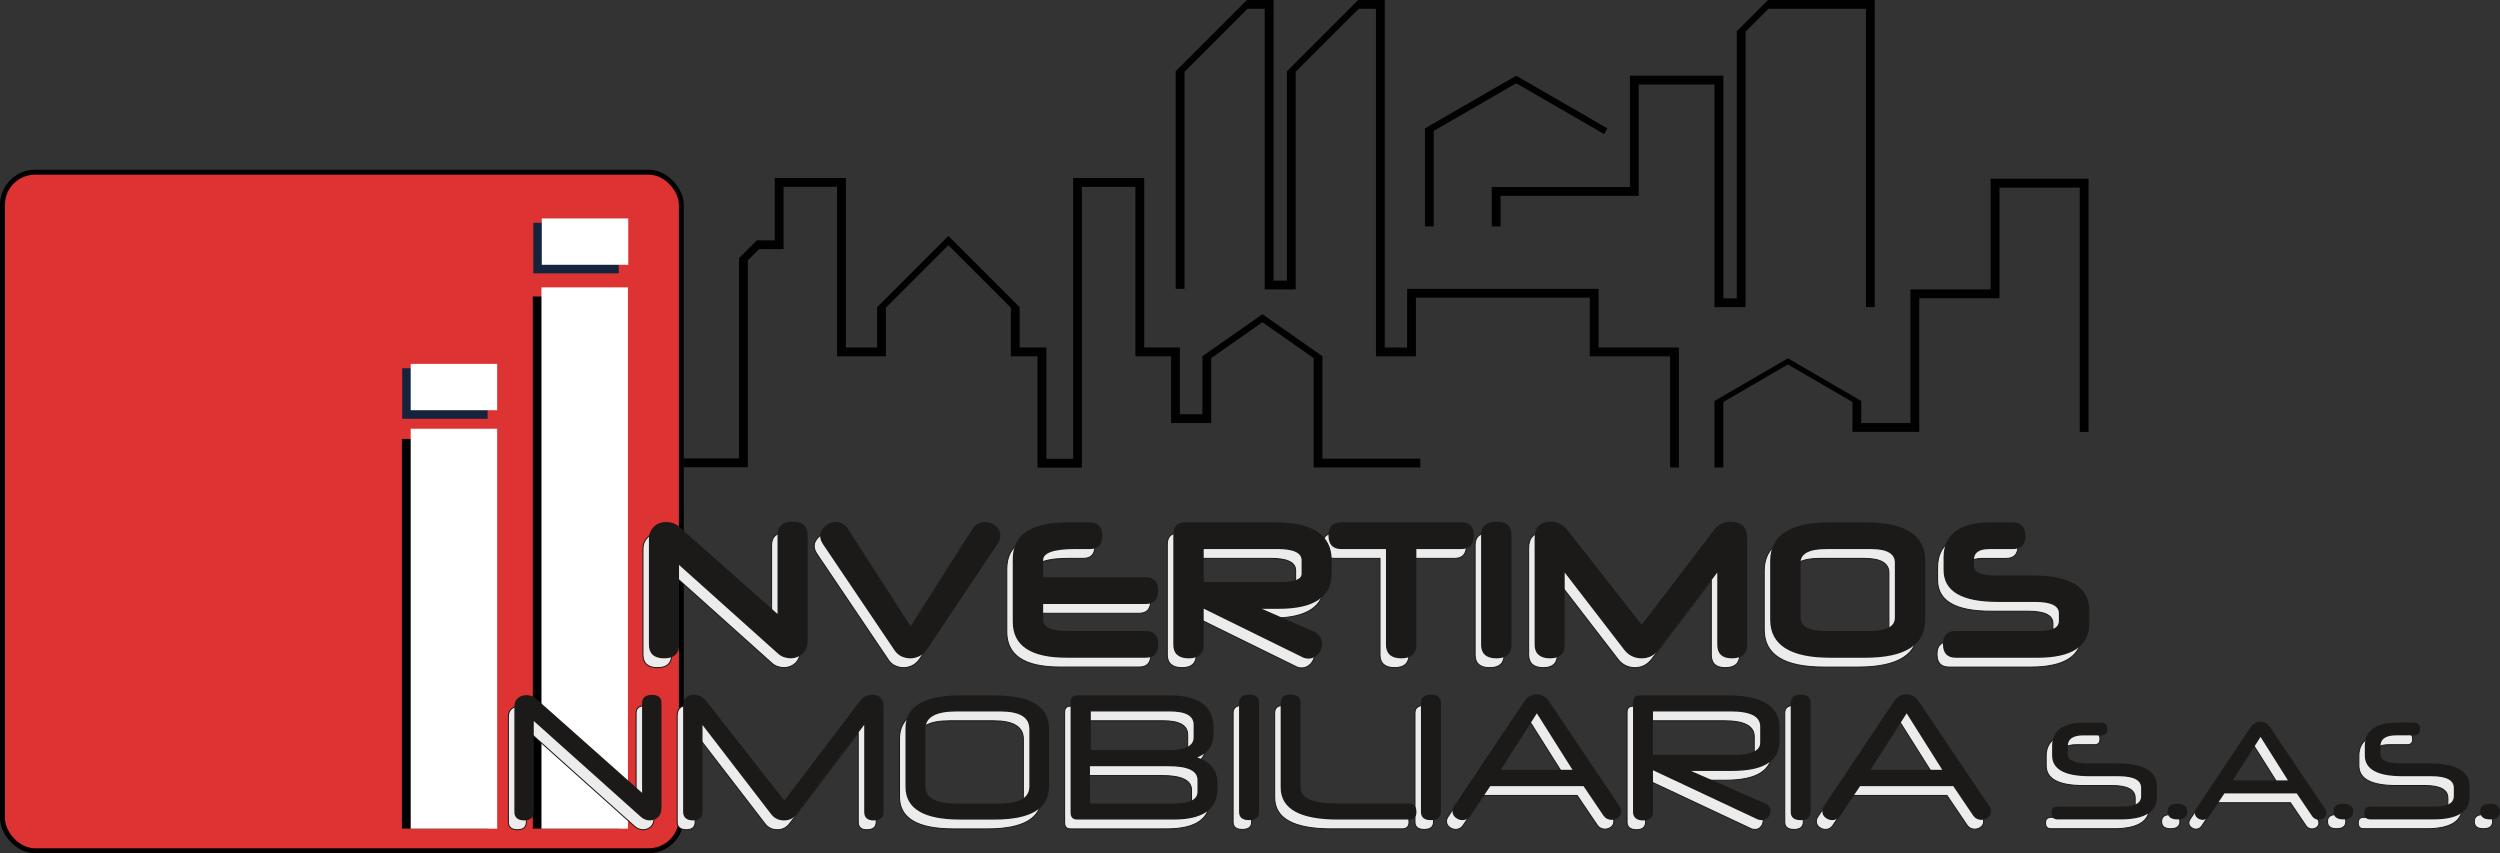 <svg xmlns="http://www.w3.org/2000/svg" id="Capa_2" data-name="Capa 2" viewBox="0 0 1527.78 521.4"><rect x="0" y="0" width="1527.78" height="521.4" fill="#333333" stroke="none"/><defs><style>      .cls-1 {        stroke-width: .86px;      }      .cls-1, .cls-2 {        fill: none;        stroke: #1c1a19;        stroke-linecap: round;        stroke-linejoin: round;      }      .cls-3 {        fill: #010101;      }      .cls-3, .cls-4, .cls-5, .cls-6, .cls-7 {        stroke-width: 0px;      }      .cls-2 {        stroke-width: .62px;      }      .cls-4 {        fill: #1c1a19;      }      .cls-4, .cls-7 {        fill-rule: evenodd;      }      .cls-5 {        fill: #fff;      }      .cls-6 {        fill: #15243c;      }      .cls-8 {        fill: #de3333;        stroke: #010101;        stroke-miterlimit: 10;        stroke-width: 3px;      }      .cls-7 {        fill: #ececed;      }    </style></defs><g id="Capa_1-2" data-name="Capa 1"><g><g><rect class="cls-8" x="1.5" y="105.23" width="414.88" height="414.67" rx="20" ry="20"></rect><g><rect class="cls-6" x="325.93" y="136.17" width="52.17" height="30.89"></rect><rect class="cls-5" x="331.09" y="133.5" width="52.84" height="28.31"></rect><rect class="cls-6" x="245.81" y="225.04" width="52.17" height="30.89"></rect><rect class="cls-5" x="250.98" y="222.37" width="52.84" height="28.31"></rect><rect class="cls-3" x="245.62" y="268.24" width="52.84" height="238.15"></rect><rect class="cls-5" x="250.98" y="262.01" width="52.84" height="244.38"></rect><rect class="cls-3" x="325.59" y="181.2" width="52.84" height="325.19"></rect><rect class="cls-5" x="330.9" y="175.62" width="52.84" height="330.77"></rect></g></g><path class="cls-7" d="m1272.26,387.12c0,13.68-10.42,20.54-31.27,20.54h-49.9c-4.93,0-7.38-2.62-7.38-7.88s2.45-7.62,7.35-7.62h51.28c8.15,0,12.21-2.21,12.21-6.61v-4.61c0-4.95-5.08-7.41-15.2-7.41h-22.75c-21.67,0-32.53-6.36-32.53-19.06v-7.74c0-13.99,9.72-20.97,29.15-20.97h12.61c4.92,0,7.38,2.61,7.38,7.87s-2.46,7.63-7.38,7.63h-14.33c-6.49,0-9.72,2.37-9.72,7.1v3.42c0,4.3,4.37,6.46,13.1,6.46h23.19c22.78,0,34.19,6.94,34.19,20.82v8.09Zm-100.23-2.34c0,15.25-12.14,22.88-36.4,22.88h-21.1c-24.26,0-36.4-7.6-36.4-22.78v-36.16c0-15.31,12.14-22.97,36.4-22.97h21.1c24.26,0,36.4,7.66,36.4,22.97v36.07Zm-17.71-34.75c0-5.87-5.04-8.79-15.12-8.79h-27.06c-10.86,0-16.3,2.92-16.3,8.79v33.57c0,5.69,5.44,8.55,16.3,8.55h26.35c10.55,0,15.83-2.86,15.83-8.55v-33.57Zm-91.19,50.15c0,5.23-2.95,7.84-8.89,7.84-5.62,0-8.45-2.61-8.45-7.84v-45.44l-36.47,48.15c-2.64,3.42-6.03,5.13-10.18,5.13s-7.78-1.72-10.36-5.13l-37.08-48.15v45.44c0,5.23-2.86,7.84-8.58,7.84s-8.95-2.61-8.95-7.84v-65.28c0-6.37,3.17-9.53,9.47-9.53,3.78,0,7.08,1.69,9.9,5.04l45.66,58.24,44.83-58.8c2.28-2.98,5.45-4.48,9.47-4.48,6.43,0,9.62,3.23,9.62,9.71v65.1Zm-143.96.09c0,5.17-2.92,7.75-8.79,7.75s-8.92-2.58-8.92-7.75v-67.15c0-5.17,3.01-7.75,9.07-7.75,5.75,0,8.64,2.58,8.64,7.75v67.15Zm-58.14-59.04v58.97c0,5.2-2.92,7.81-8.79,7.81s-8.92-2.61-8.92-7.81v-58.97h-27.73c-4.96,0-7.41-2.64-7.41-7.96,0-5.01,2.45-7.53,7.41-7.53h73.36c4.82,0,7.22,2.53,7.22,7.53,0,5.32-2.4,7.96-7.22,7.96h-27.92Zm-51.74,15.4c0,14.08-10.64,21.12-31.92,21.12h-12.36l33.6,14.73c1.66.83,2.89,1.91,3.63,3.2.77,1.26,1.14,2.61,1.14,4,0,1.07-.19,2.12-.59,3.13-.4,1.02-.95,1.94-1.65,2.74-.74.79-1.57,1.44-2.53,1.93-.98.46-2.03.71-3.16.71-1.26,0-2.49-.31-3.7-.92h.09l-60.79-29.88v22.85c0,5.2-2.92,7.78-8.73,7.78s-8.98-2.61-8.98-7.84v-67.52c0-4.61,2.28-6.92,6.86-6.92h54.63c22.97,0,34.44,7.57,34.44,22.66v8.24Zm-17.53-8.06c0-4.89-5.07-7.35-15.25-7.35h-45.44v21.03h47.26c8.95,0,13.43-1.84,13.43-5.53v-8.15Zm-158.8,10.73h63.15c4.74,0,7.1,2.59,7.1,7.75s-2.36,7.75-7.1,7.75h-63.15v10.09c0,4.82,5.07,7.25,15.22,7.25h47.94c4.8,0,7.19,2.58,7.19,7.78s-2.39,7.72-7.19,7.72h-48.4c-21.65,0-32.47-7.17-32.47-21.46v-38.56c0-7.26,2.77-12.73,8.3-16.38,5.56-3.66,13.96-5.51,25.18-5.51h13.22c4.76,0,7.13,2.61,7.13,7.87s-2.37,7.63-7.13,7.63h-9.01c-13.31,0-19.99,2.4-19.99,7.22v10.85Zm-80.52,30.44l38.19-60.23c.89-1.38,1.97-2.4,3.23-3.01,1.26-.64,2.55-.96,3.87-.96,1.14,0,2.28.19,3.35.58,1.07.4,2.06.96,2.92,1.66.86.74,1.57,1.57,2.06,2.53.52.98.77,2.03.77,3.16,0,1.51-.52,3.07-1.63,4.68l-43.04,64.36c-1.26,1.87-2.73,3.26-4.46,4.15-1.72.89-3.57,1.35-5.54,1.35s-3.72-.43-5.41-1.26c-1.69-.83-3.11-2.21-4.3-4.15l-43.27-64.17c-1.07-1.63-1.62-3.2-1.62-4.71,0-1.14.27-2.18.83-3.17.52-1.01,1.23-1.87,2.06-2.61.86-.77,1.81-1.35,2.92-1.79,1.13-.4,2.24-.61,3.38-.61,1.38,0,2.68.31,3.84.96,1.17.61,2.22,1.63,3.11,3.01l38.74,60.23Zm-63.4,7.81c0,1.76-.28,3.26-.8,4.55-.55,1.29-1.29,2.37-2.21,3.26-.96.86-2.03,1.51-3.23,1.96-1.2.46-2.42.68-3.69.68s-2.67-.25-4.02-.71c-1.35-.49-2.56-1.2-3.57-2.18l-61.06-54.73v49.79c0,5.23-2.89,7.84-8.67,7.84s-8.86-2.61-8.86-7.81v-64.66c0-1.63.28-3.05.86-4.28.56-1.23,1.33-2.27,2.25-3.16.92-.86,2-1.51,3.23-1.94,1.23-.4,2.52-.61,3.81-.61,1.38,0,2.77.25,4.15.71,1.38.5,2.59,1.23,3.6,2.25l60.7,53.78v-49.16c0-5.17,2.95-7.75,8.86-7.75s8.67,2.58,8.67,7.75v64.44Z"></path><path class="cls-2" d="m1272.26,387.12c0,13.68-10.42,20.54-31.27,20.54h-49.9c-4.93,0-7.38-2.62-7.38-7.88s2.45-7.62,7.35-7.62h51.28c8.15,0,12.21-2.21,12.21-6.61v-4.61c0-4.95-5.08-7.41-15.2-7.41h-22.75c-21.67,0-32.53-6.36-32.53-19.06v-7.74c0-13.99,9.72-20.97,29.15-20.97h12.61c4.92,0,7.38,2.61,7.38,7.87s-2.46,7.63-7.38,7.63h-14.33c-6.49,0-9.72,2.37-9.72,7.1v3.42c0,4.3,4.37,6.46,13.1,6.46h23.19c22.78,0,34.19,6.94,34.19,20.82v8.09Zm-100.23-2.34c0,15.25-12.14,22.88-36.4,22.88h-21.1c-24.26,0-36.4-7.6-36.4-22.78v-36.16c0-15.31,12.14-22.97,36.4-22.97h21.1c24.26,0,36.4,7.66,36.4,22.97v36.07Zm-17.71-34.75c0-5.87-5.04-8.79-15.12-8.79h-27.06c-10.86,0-16.3,2.92-16.3,8.79v33.57c0,5.69,5.44,8.55,16.3,8.55h26.35c10.55,0,15.83-2.86,15.83-8.55v-33.57Zm-91.19,50.15c0,5.23-2.95,7.84-8.89,7.84-5.62,0-8.45-2.61-8.45-7.84v-45.44l-36.47,48.15c-2.64,3.42-6.03,5.13-10.18,5.13s-7.78-1.72-10.36-5.13l-37.08-48.15v45.44c0,5.23-2.86,7.84-8.58,7.84s-8.95-2.61-8.95-7.84v-65.28c0-6.37,3.17-9.53,9.47-9.53,3.78,0,7.08,1.69,9.9,5.04l45.66,58.24,44.83-58.8c2.28-2.98,5.45-4.48,9.47-4.48,6.43,0,9.62,3.23,9.62,9.71v65.1Zm-143.96.09c0,5.17-2.92,7.75-8.79,7.75s-8.92-2.58-8.92-7.75v-67.15c0-5.17,3.01-7.75,9.07-7.75,5.75,0,8.64,2.58,8.64,7.75v67.15Zm-58.14-59.04v58.97c0,5.2-2.92,7.81-8.79,7.81s-8.92-2.61-8.92-7.81v-58.97h-27.73c-4.96,0-7.41-2.64-7.41-7.96,0-5.01,2.45-7.53,7.41-7.53h73.36c4.82,0,7.22,2.53,7.22,7.53,0,5.32-2.4,7.96-7.22,7.96h-27.92Zm-51.74,15.4c0,14.08-10.64,21.12-31.92,21.12h-12.36l33.6,14.73c1.66.83,2.89,1.91,3.63,3.2.77,1.26,1.14,2.61,1.14,4,0,1.07-.19,2.12-.59,3.13-.4,1.02-.95,1.94-1.65,2.74-.74.79-1.57,1.44-2.53,1.93-.98.46-2.03.71-3.16.71-1.26,0-2.49-.31-3.7-.92h.09l-60.79-29.88v22.85c0,5.2-2.92,7.78-8.73,7.78s-8.98-2.61-8.98-7.84v-67.52c0-4.61,2.28-6.92,6.86-6.92h54.63c22.97,0,34.44,7.57,34.44,22.66v8.24Zm-17.53-8.06c0-4.89-5.07-7.35-15.25-7.35h-45.44v21.03h47.26c8.95,0,13.43-1.84,13.43-5.53v-8.15Zm-158.8,10.73h63.15c4.74,0,7.1,2.59,7.1,7.75s-2.36,7.75-7.1,7.75h-63.15v10.09c0,4.82,5.07,7.25,15.22,7.25h47.94c4.8,0,7.19,2.58,7.19,7.78s-2.39,7.72-7.19,7.72h-48.4c-21.65,0-32.47-7.17-32.47-21.46v-38.56c0-7.26,2.77-12.73,8.3-16.38,5.56-3.66,13.96-5.51,25.18-5.51h13.22c4.76,0,7.13,2.61,7.13,7.87s-2.37,7.63-7.13,7.63h-9.01c-13.31,0-19.99,2.4-19.99,7.22v10.85Zm-80.52,30.44l38.19-60.23c.89-1.38,1.97-2.4,3.23-3.01,1.26-.64,2.55-.96,3.87-.96,1.14,0,2.28.19,3.35.58,1.07.4,2.06.96,2.92,1.66.86.74,1.57,1.57,2.06,2.53.52.98.77,2.03.77,3.16,0,1.51-.52,3.07-1.63,4.68l-43.04,64.36c-1.26,1.87-2.73,3.26-4.46,4.15-1.72.89-3.57,1.35-5.54,1.35s-3.72-.43-5.41-1.26c-1.69-.83-3.11-2.21-4.3-4.15l-43.27-64.17c-1.07-1.63-1.62-3.2-1.62-4.71,0-1.14.27-2.18.83-3.17.52-1.01,1.23-1.87,2.06-2.61.86-.77,1.81-1.35,2.92-1.79,1.13-.4,2.24-.61,3.38-.61,1.38,0,2.68.31,3.84.96,1.17.61,2.22,1.63,3.11,3.01l38.74,60.23Zm-63.4,7.81c0,1.76-.28,3.26-.8,4.55-.55,1.29-1.29,2.37-2.21,3.26-.96.86-2.03,1.51-3.23,1.96-1.2.46-2.42.68-3.69.68s-2.67-.25-4.02-.71c-1.35-.49-2.56-1.2-3.57-2.18l-61.06-54.73v49.79c0,5.23-2.89,7.84-8.67,7.84s-8.86-2.61-8.86-7.81v-64.66c0-1.63.28-3.05.86-4.28.56-1.23,1.33-2.27,2.25-3.16.92-.86,2-1.51,3.23-1.94,1.23-.4,2.52-.61,3.81-.61,1.38,0,2.77.25,4.15.71,1.38.5,2.59,1.23,3.6,2.25l60.7,53.78v-49.16c0-5.17,2.95-7.75,8.86-7.75s8.67,2.58,8.67,7.75v64.44Z"></path><path class="cls-4" d="m1276.35,380.99c0,13.68-10.42,20.54-31.27,20.54h-49.9c-4.92,0-7.38-2.62-7.38-7.88s2.46-7.62,7.35-7.62h51.28c8.15,0,12.21-2.21,12.21-6.61v-4.61c0-4.95-5.08-7.41-15.19-7.41h-22.75c-21.67,0-32.53-6.36-32.53-19.06v-7.74c0-13.99,9.72-20.97,29.15-20.97h12.61c4.92,0,7.38,2.61,7.38,7.87s-2.46,7.63-7.38,7.63h-14.33c-6.49,0-9.72,2.37-9.72,7.1v3.42c0,4.3,4.37,6.46,13.1,6.46h23.19c22.78,0,34.19,6.94,34.19,20.82v8.09Zm-100.23-2.34c0,15.25-12.14,22.88-36.4,22.88h-21.1c-24.26,0-36.4-7.6-36.4-22.78v-36.16c0-15.31,12.14-22.97,36.4-22.97h21.1c24.26,0,36.4,7.66,36.4,22.97v36.07Zm-17.71-34.75c0-5.87-5.04-8.79-15.12-8.79h-27.06c-10.86,0-16.3,2.92-16.3,8.79v33.57c0,5.69,5.44,8.55,16.3,8.55h26.35c10.55,0,15.83-2.86,15.83-8.55v-33.57Zm-91.19,50.15c0,5.23-2.95,7.84-8.89,7.84-5.62,0-8.45-2.61-8.45-7.84v-45.44l-36.47,48.15c-2.64,3.41-6.03,5.13-10.18,5.13s-7.78-1.72-10.36-5.13l-37.09-48.15v45.44c0,5.23-2.86,7.84-8.57,7.84s-8.95-2.61-8.95-7.84v-65.28c0-6.37,3.17-9.54,9.47-9.54,3.78,0,7.08,1.69,9.9,5.05l45.66,58.23,44.83-58.79c2.28-2.98,5.44-4.49,9.47-4.49,6.42,0,9.62,3.23,9.62,9.72v65.1Zm-143.96.09c0,5.17-2.92,7.75-8.79,7.75s-8.92-2.58-8.92-7.75v-67.15c0-5.17,3.01-7.75,9.07-7.75s8.64,2.59,8.64,7.75v67.15Zm-58.14-59.04v58.97c0,5.2-2.92,7.81-8.79,7.81s-8.92-2.61-8.92-7.81v-58.97h-27.73c-4.96,0-7.41-2.64-7.41-7.96,0-5.01,2.46-7.53,7.41-7.53h73.36c4.82,0,7.22,2.53,7.22,7.53,0,5.32-2.4,7.96-7.22,7.96h-27.92Zm-51.74,15.4c0,14.08-10.64,21.12-31.92,21.12h-12.36l33.61,14.73c1.66.83,2.89,1.91,3.63,3.2.77,1.26,1.14,2.61,1.14,3.99,0,1.08-.18,2.13-.59,3.14-.4,1.02-.95,1.94-1.65,2.74-.74.79-1.57,1.44-2.52,1.93-.98.46-2.03.71-3.17.71-1.26,0-2.49-.31-3.69-.92h.09l-60.79-29.88v22.85c0,5.2-2.92,7.78-8.73,7.78s-8.98-2.61-8.98-7.84v-67.52c0-4.61,2.28-6.92,6.86-6.92h54.63c22.97,0,34.44,7.57,34.44,22.66v8.24Zm-17.53-8.06c0-4.89-5.07-7.35-15.25-7.35h-45.44v21.03h47.26c8.95,0,13.43-1.84,13.43-5.53v-8.15Zm-158.8,10.73h63.15c4.74,0,7.1,2.59,7.1,7.75s-2.36,7.75-7.1,7.75h-63.15v10.09c0,4.82,5.07,7.25,15.22,7.25h47.94c4.8,0,7.19,2.58,7.19,7.78s-2.39,7.72-7.19,7.72h-48.4c-21.65,0-32.47-7.17-32.47-21.46v-38.56c0-7.26,2.77-12.73,8.3-16.39,5.56-3.65,13.96-5.5,25.18-5.5h13.22c4.76,0,7.13,2.61,7.13,7.87s-2.37,7.63-7.13,7.63h-9.01c-13.31,0-19.99,2.4-19.99,7.22v10.85Zm-80.52,30.44l38.19-60.23c.89-1.38,1.96-2.4,3.23-3.01,1.26-.65,2.55-.96,3.87-.96,1.14,0,2.28.19,3.36.58,1.07.4,2.06.96,2.92,1.66.86.74,1.57,1.57,2.06,2.53.52.98.77,2.03.77,3.16,0,1.51-.52,3.07-1.63,4.68l-43.04,64.36c-1.26,1.87-2.73,3.26-4.46,4.15-1.73.89-3.57,1.35-5.54,1.35s-3.72-.43-5.41-1.26c-1.69-.83-3.11-2.21-4.3-4.15l-43.27-64.17c-1.07-1.63-1.62-3.2-1.62-4.71,0-1.14.27-2.18.82-3.17.53-1.01,1.23-1.87,2.07-2.61.86-.77,1.81-1.35,2.92-1.79,1.14-.4,2.25-.61,3.38-.61,1.38,0,2.67.31,3.85.96,1.17.61,2.21,1.63,3.11,3.01l38.74,60.23Zm-63.4,7.81c0,1.76-.28,3.26-.8,4.55-.55,1.29-1.29,2.37-2.22,3.26-.95.86-2.03,1.51-3.23,1.96-1.2.46-2.42.68-3.69.68s-2.67-.25-4.02-.71c-1.35-.49-2.56-1.2-3.57-2.18l-61.06-54.73v49.79c0,5.23-2.89,7.84-8.68,7.84s-8.86-2.61-8.86-7.81v-64.66c0-1.63.28-3.05.86-4.28.56-1.23,1.33-2.27,2.25-3.16.92-.86,2-1.51,3.23-1.94,1.23-.4,2.52-.61,3.81-.61,1.38,0,2.76.25,4.15.71,1.38.5,2.59,1.23,3.6,2.25l60.7,53.78v-49.16c0-5.17,2.95-7.75,8.86-7.75s8.67,2.59,8.67,7.75v64.44Z"></path><path class="cls-1" d="m1276.35,380.99c0,13.68-10.42,20.54-31.27,20.54h-49.9c-4.92,0-7.38-2.62-7.38-7.88s2.46-7.62,7.35-7.62h51.28c8.15,0,12.21-2.21,12.21-6.61v-4.61c0-4.95-5.08-7.41-15.19-7.41h-22.75c-21.67,0-32.53-6.36-32.53-19.06v-7.74c0-13.99,9.72-20.97,29.15-20.97h12.61c4.92,0,7.38,2.61,7.38,7.87s-2.46,7.63-7.38,7.63h-14.33c-6.49,0-9.72,2.37-9.72,7.1v3.42c0,4.3,4.37,6.46,13.1,6.46h23.19c22.78,0,34.19,6.94,34.19,20.82v8.09Zm-100.23-2.34c0,15.25-12.14,22.88-36.4,22.88h-21.1c-24.26,0-36.4-7.6-36.4-22.78v-36.16c0-15.31,12.14-22.97,36.4-22.97h21.1c24.26,0,36.4,7.66,36.4,22.97v36.07Zm-17.71-34.75c0-5.87-5.04-8.79-15.12-8.79h-27.06c-10.86,0-16.3,2.92-16.3,8.79v33.57c0,5.69,5.44,8.55,16.3,8.55h26.35c10.55,0,15.83-2.86,15.83-8.55v-33.57Zm-91.19,50.15c0,5.23-2.95,7.84-8.89,7.84-5.62,0-8.45-2.61-8.45-7.84v-45.44l-36.47,48.15c-2.64,3.41-6.03,5.13-10.18,5.13s-7.78-1.72-10.36-5.13l-37.09-48.15v45.44c0,5.23-2.86,7.84-8.57,7.84s-8.95-2.61-8.95-7.84v-65.28c0-6.37,3.17-9.54,9.47-9.54,3.78,0,7.08,1.69,9.9,5.05l45.66,58.23,44.83-58.79c2.28-2.98,5.44-4.49,9.47-4.49,6.42,0,9.62,3.23,9.62,9.72v65.1Zm-143.96.09c0,5.17-2.92,7.75-8.79,7.75s-8.92-2.58-8.92-7.75v-67.15c0-5.17,3.01-7.75,9.07-7.75s8.64,2.59,8.64,7.75v67.15Zm-58.14-59.04v58.97c0,5.2-2.92,7.81-8.79,7.81s-8.92-2.61-8.92-7.81v-58.97h-27.73c-4.96,0-7.41-2.64-7.41-7.96,0-5.01,2.46-7.53,7.41-7.53h73.36c4.82,0,7.22,2.53,7.22,7.53,0,5.32-2.4,7.96-7.22,7.96h-27.92Zm-51.74,15.4c0,14.08-10.64,21.12-31.92,21.12h-12.36l33.61,14.73c1.66.83,2.89,1.91,3.63,3.2.77,1.26,1.14,2.61,1.14,3.99,0,1.08-.18,2.13-.59,3.14-.4,1.02-.95,1.94-1.65,2.74-.74.79-1.57,1.44-2.52,1.93-.98.46-2.03.71-3.17.71-1.26,0-2.49-.31-3.69-.92h.09l-60.79-29.88v22.85c0,5.2-2.92,7.78-8.73,7.78s-8.98-2.61-8.98-7.84v-67.52c0-4.61,2.28-6.92,6.86-6.92h54.63c22.97,0,34.44,7.57,34.44,22.66v8.24Zm-17.53-8.06c0-4.89-5.07-7.35-15.25-7.35h-45.44v21.03h47.26c8.95,0,13.43-1.84,13.43-5.53v-8.15Zm-158.8,10.73h63.15c4.74,0,7.1,2.59,7.1,7.75s-2.36,7.75-7.1,7.75h-63.15v10.09c0,4.82,5.07,7.25,15.22,7.25h47.94c4.8,0,7.19,2.58,7.19,7.78s-2.39,7.72-7.19,7.72h-48.4c-21.65,0-32.47-7.17-32.47-21.46v-38.56c0-7.26,2.77-12.73,8.3-16.39,5.56-3.65,13.96-5.5,25.18-5.5h13.22c4.76,0,7.13,2.61,7.13,7.87s-2.37,7.63-7.13,7.63h-9.01c-13.31,0-19.99,2.4-19.99,7.22v10.85Zm-80.52,30.44l38.19-60.23c.89-1.38,1.96-2.4,3.23-3.01,1.26-.65,2.55-.96,3.87-.96,1.14,0,2.28.19,3.36.58,1.07.4,2.06.96,2.92,1.66.86.74,1.57,1.57,2.06,2.53.52.98.77,2.03.77,3.16,0,1.51-.52,3.07-1.63,4.68l-43.04,64.36c-1.26,1.87-2.73,3.26-4.46,4.15-1.73.89-3.57,1.35-5.54,1.35s-3.72-.43-5.41-1.26c-1.69-.83-3.11-2.21-4.3-4.15l-43.27-64.17c-1.07-1.63-1.62-3.2-1.62-4.71,0-1.14.27-2.18.82-3.17.53-1.01,1.23-1.87,2.07-2.61.86-.77,1.81-1.35,2.92-1.79,1.14-.4,2.25-.61,3.38-.61,1.38,0,2.67.31,3.85.96,1.17.61,2.21,1.63,3.11,3.01l38.74,60.23Zm-63.4,7.81c0,1.76-.28,3.26-.8,4.55-.55,1.29-1.29,2.37-2.22,3.26-.95.86-2.03,1.51-3.23,1.96-1.2.46-2.42.68-3.69.68s-2.67-.25-4.02-.71c-1.35-.49-2.56-1.2-3.57-2.18l-61.06-54.73v49.79c0,5.23-2.89,7.84-8.68,7.84s-8.86-2.61-8.86-7.81v-64.66c0-1.63.28-3.05.86-4.28.56-1.23,1.33-2.27,2.25-3.16.92-.86,2-1.51,3.23-1.94,1.23-.4,2.52-.61,3.81-.61,1.38,0,2.76.25,4.15.71,1.38.5,2.59,1.23,3.6,2.25l60.7,53.78v-49.16c0-5.17,2.95-7.75,8.86-7.75s8.67,2.59,8.67,7.75v64.44Z"></path><path class="cls-7" d="m1189.81,486.11h-57.41l-12.47,18.56c-.54.76-1.21,1.32-1.97,1.68-.79.37-1.55.54-2.31.54-1.44,0-2.73-.48-3.91-1.41-1.19-.93-1.78-2.11-1.78-3.55,0-.92.29-1.86.9-2.79l42.97-64.25c.92-1.36,2.03-2.37,3.26-3.04,1.24-.65,2.51-.99,3.83-.99s2.68.34,3.92.99c1.24.67,2.34,1.68,3.27,3.04l43.14,64.16c.4.54.64,1.07.78,1.58.14.48.2.96.2,1.38,0,1.44-.57,2.56-1.69,3.43-1.13.85-2.39,1.27-3.83,1.27-.82,0-1.63-.16-2.42-.54-.82-.36-1.49-.95-2.11-1.77l-12.37-18.3Zm-51.58-9.12h45.39l-22.53-35.73-22.86,35.73Zm-36.23,25.36c0,3.01-1.89,4.54-5.69,4.54s-5.63-1.52-5.63-4.54v-66.7c0-3.07,1.94-4.62,5.86-4.62,3.63,0,5.46,1.55,5.46,4.62v66.7Zm-18.99-43.39c0,11.91-9.49,17.85-28.5,17.85h-27.25l47.16,20.69c1.1.45,1.89,1.04,2.37,1.77.45.74.7,1.52.7,2.34,0,1.33-.47,2.53-1.41,3.64-.93,1.09-2.11,1.63-3.55,1.63-.7,0-1.44-.11-2.14-.33l-64.76-30.41v26.21c0,3.13-1.86,4.71-5.55,4.71s-5.77-1.58-5.77-4.71v-67.09c0-2.48,1.2-3.72,3.63-3.72h54.01c20.69,0,31.06,6.45,31.06,19.34v8.09Zm-10.98-8.82c0-6.45-6.08-9.66-18.27-9.66h-48.12v27.37h50c10.93,0,16.39-2.67,16.39-7.99v-9.72Zm-108.2,35.96h-57.41l-12.47,18.56c-.54.76-1.21,1.32-1.97,1.68-.79.37-1.55.54-2.31.54-1.44,0-2.73-.48-3.92-1.41-1.19-.93-1.78-2.11-1.78-3.55,0-.92.29-1.86.9-2.79l42.97-64.25c.92-1.36,2.03-2.37,3.26-3.04,1.24-.65,2.51-.99,3.83-.99s2.68.34,3.92.99c1.24.67,2.34,1.68,3.27,3.04l43.14,64.16c.4.54.64,1.07.79,1.58.14.48.2.96.2,1.38,0,1.44-.57,2.56-1.69,3.43-1.13.85-2.39,1.27-3.83,1.27-.82,0-1.63-.16-2.42-.54-.82-.36-1.49-.95-2.11-1.77l-12.37-18.3Zm-51.58-9.12h45.39l-22.53-35.73-22.86,35.73Zm-36.23,25.36c0,3.01-1.89,4.54-5.69,4.54s-5.63-1.52-5.63-4.54v-66.7c0-3.07,1.94-4.62,5.86-4.62,3.63,0,5.46,1.55,5.46,4.62v66.7Zm-62.3,4.2c-23.17,0-34.75-6.39-34.75-19.15v-51.76c0-3.07,1.89-4.62,5.63-4.62s5.69,1.55,5.69,4.62v51.78c0,6.79,7.63,10.17,22.86,10.17h43.7c2.81,0,4.23,1.58,4.23,4.75,0,2.79-1.41,4.2-4.23,4.2h-43.14Zm-48.84-4.2c0,3.01-1.89,4.54-5.69,4.54s-5.63-1.52-5.63-4.54v-66.7c0-3.07,1.94-4.62,5.86-4.62,3.63,0,5.46,1.55,5.46,4.62v66.7Zm-27.78-47.58c0,6.92-3.55,11.68-10.67,14.27,8.7,2.7,13.04,7.88,13.04,15.57v3.71c0,12.14-8.76,18.22-26.3,18.22h-59.02c-2.36,0-3.55-1.27-3.55-3.81v-67.49c0-2.48,1.19-3.72,3.55-3.72h56.49c8.79,0,15.4,1.61,19.82,4.85,4.43,3.21,6.65,8.08,6.65,14.58v3.81Zm-75.52,42.83h51.5c10.05,0,15.06-2.53,15.06-7.57v-7.26c0-5.89-6.08-8.82-18.22-8.82h-48.35v23.65Zm.51-57.1v24.49h47.65c10.7,0,16.05-2.73,16.05-8.19v-7.78c0-5.69-4.96-8.53-14.9-8.53h-48.8Zm-25.56,46.4c0,13.1-10.98,19.66-32.97,19.66h-20.87c-21.99,0-33-6.51-33-19.49v-35.82c0-13.14,11.01-19.71,33-19.71h20.87c21.99,0,32.97,6.56,32.97,19.71v35.65Zm-11.15-35.25c0-7.44-6.05-11.15-18.13-11.15h-26.95c-12.87,0-19.29,3.71-19.29,11.15v35.14c0,7.21,6.42,10.81,19.29,10.81h26.22c12.58,0,18.86-3.6,18.86-10.81v-35.14Zm-89.92,50.71c0,3.13-1.92,4.71-5.77,4.71-3.46,0-5.21-1.58-5.21-4.71v-54.56l-41.84,55.39c-1.92,2.59-4.42,3.88-7.49,3.88-1.78,0-3.27-.34-4.54-.99-1.27-.68-2.36-1.63-3.29-2.9l-42.52-55.25v54.42c0,3.13-1.8,4.71-5.38,4.71s-5.6-1.58-5.6-4.71v-64.82c0-4.23,2.05-6.33,6.19-6.33,2.96,0,5.44,1.29,7.41,3.88l47.81,61.02,46.89-61.69c.76-1.1,1.74-1.92,2.95-2.42,1.21-.54,2.54-.79,3.97-.79,4.28,0,6.43,2.19,6.43,6.59v64.56Zm-135.74-2.56c0,2.42-.68,4.25-2,5.46-1.35,1.21-2.91,1.8-4.65,1.8-.93,0-1.87-.17-2.77-.51-.9-.31-1.77-.88-2.59-1.64l-66.06-59.13v56.57c0,3.13-1.8,4.71-5.43,4.71s-5.55-1.58-5.55-4.71v-64.31c0-2.25.71-3.91,2.11-5.01,1.38-1.1,2.96-1.66,4.73-1.66.99,0,2,.17,3.01.51,1.02.3,1.92.84,2.68,1.55l65.52,58.2v-55.8c0-3.07,1.87-4.62,5.61-4.62s5.38,1.55,5.38,4.62v63.98Z"></path><path class="cls-2" d="m1189.81,486.11h-57.41l-12.47,18.56c-.54.76-1.21,1.32-1.97,1.68-.79.37-1.55.54-2.31.54-1.44,0-2.73-.48-3.91-1.41-1.19-.93-1.78-2.11-1.78-3.55,0-.92.29-1.86.9-2.79l42.97-64.25c.92-1.36,2.03-2.37,3.26-3.04,1.24-.65,2.51-.99,3.83-.99s2.68.34,3.92.99c1.24.67,2.34,1.68,3.27,3.04l43.14,64.16c.4.54.64,1.07.78,1.58.14.48.2.96.2,1.38,0,1.44-.57,2.56-1.69,3.43-1.13.85-2.39,1.27-3.83,1.27-.82,0-1.63-.16-2.42-.54-.82-.36-1.49-.95-2.11-1.77l-12.37-18.3Zm-51.58-9.12h45.39l-22.53-35.73-22.86,35.73Zm-36.23,25.36c0,3.01-1.89,4.54-5.69,4.54s-5.63-1.52-5.63-4.54v-66.7c0-3.07,1.94-4.62,5.86-4.62,3.63,0,5.46,1.55,5.46,4.62v66.7Zm-18.99-43.39c0,11.91-9.49,17.85-28.5,17.85h-27.25l47.16,20.69c1.1.45,1.89,1.04,2.37,1.77.45.74.7,1.52.7,2.34,0,1.33-.47,2.53-1.41,3.64-.93,1.09-2.11,1.63-3.55,1.63-.7,0-1.44-.11-2.14-.33l-64.76-30.41v26.21c0,3.13-1.86,4.71-5.55,4.71s-5.77-1.58-5.77-4.71v-67.09c0-2.48,1.2-3.72,3.63-3.72h54.01c20.69,0,31.06,6.45,31.06,19.34v8.09Zm-10.98-8.82c0-6.45-6.08-9.66-18.27-9.66h-48.12v27.37h50c10.93,0,16.39-2.67,16.39-7.99v-9.72Zm-108.2,35.96h-57.41l-12.47,18.56c-.54.76-1.21,1.32-1.97,1.68-.79.37-1.55.54-2.31.54-1.44,0-2.73-.48-3.92-1.41-1.19-.93-1.78-2.11-1.78-3.55,0-.92.29-1.86.9-2.79l42.97-64.25c.92-1.36,2.03-2.37,3.26-3.04,1.24-.65,2.51-.99,3.83-.99s2.68.34,3.92.99c1.24.67,2.34,1.68,3.27,3.04l43.14,64.16c.4.54.64,1.07.79,1.58.14.48.2.96.2,1.38,0,1.44-.57,2.56-1.69,3.43-1.13.85-2.39,1.27-3.83,1.27-.82,0-1.63-.16-2.42-.54-.82-.36-1.49-.95-2.11-1.77l-12.37-18.3Zm-51.58-9.12h45.39l-22.53-35.73-22.86,35.73Zm-36.23,25.36c0,3.01-1.89,4.54-5.69,4.54s-5.63-1.52-5.63-4.54v-66.7c0-3.07,1.94-4.62,5.86-4.62,3.63,0,5.46,1.55,5.46,4.62v66.7Zm-62.3,4.2c-23.17,0-34.75-6.39-34.75-19.15v-51.76c0-3.07,1.89-4.62,5.63-4.62s5.69,1.55,5.69,4.62v51.78c0,6.79,7.63,10.17,22.86,10.17h43.7c2.81,0,4.23,1.58,4.23,4.75,0,2.79-1.41,4.2-4.23,4.2h-43.14Zm-48.84-4.2c0,3.01-1.89,4.54-5.69,4.54s-5.63-1.52-5.63-4.54v-66.7c0-3.07,1.94-4.62,5.86-4.62,3.63,0,5.46,1.55,5.46,4.62v66.7Zm-27.78-47.58c0,6.92-3.55,11.68-10.67,14.27,8.7,2.7,13.04,7.88,13.04,15.57v3.71c0,12.14-8.76,18.22-26.3,18.22h-59.02c-2.36,0-3.55-1.27-3.55-3.81v-67.49c0-2.48,1.19-3.72,3.55-3.72h56.49c8.79,0,15.4,1.61,19.82,4.85,4.43,3.21,6.65,8.08,6.65,14.58v3.81Zm-75.52,42.83h51.5c10.05,0,15.06-2.53,15.06-7.57v-7.26c0-5.89-6.08-8.82-18.22-8.82h-48.35v23.65Zm.51-57.1v24.49h47.65c10.7,0,16.05-2.73,16.05-8.19v-7.78c0-5.69-4.96-8.53-14.9-8.53h-48.8Zm-25.56,46.4c0,13.1-10.98,19.66-32.97,19.66h-20.87c-21.99,0-33-6.51-33-19.49v-35.82c0-13.14,11.01-19.71,33-19.71h20.87c21.99,0,32.97,6.56,32.97,19.71v35.65Zm-11.15-35.25c0-7.44-6.05-11.15-18.13-11.15h-26.95c-12.87,0-19.29,3.71-19.29,11.15v35.14c0,7.21,6.42,10.81,19.29,10.81h26.22c12.58,0,18.86-3.6,18.86-10.81v-35.14Zm-89.92,50.71c0,3.13-1.92,4.71-5.77,4.71-3.46,0-5.21-1.58-5.21-4.71v-54.56l-41.84,55.39c-1.92,2.59-4.42,3.88-7.49,3.88-1.78,0-3.27-.34-4.54-.99-1.27-.68-2.36-1.63-3.29-2.9l-42.52-55.25v54.42c0,3.13-1.8,4.71-5.38,4.71s-5.6-1.58-5.6-4.71v-64.82c0-4.23,2.05-6.33,6.19-6.33,2.96,0,5.44,1.29,7.41,3.88l47.81,61.02,46.89-61.69c.76-1.1,1.74-1.92,2.95-2.42,1.21-.54,2.54-.79,3.97-.79,4.28,0,6.43,2.19,6.43,6.59v64.56Zm-135.74-2.56c0,2.42-.68,4.25-2,5.46-1.35,1.21-2.91,1.8-4.65,1.8-.93,0-1.87-.17-2.77-.51-.9-.31-1.77-.88-2.59-1.64l-66.06-59.13v56.57c0,3.13-1.8,4.71-5.43,4.71s-5.55-1.58-5.55-4.71v-64.31c0-2.25.71-3.91,2.11-5.01,1.38-1.1,2.96-1.66,4.73-1.66.99,0,2,.17,3.01.51,1.02.3,1.92.84,2.68,1.55l65.52,58.2v-55.8c0-3.07,1.87-4.62,5.61-4.62s5.38,1.55,5.38,4.62v63.98Z"></path><path class="cls-7" d="m1523.27,502.02c0,2.95-1.88,4.42-5.65,4.42s-5.56-1.47-5.56-4.42,1.87-4.25,5.56-4.25,5.65,1.42,5.65,4.25Zm-18.56-9.02c0,8.95-7.25,13.44-21.72,13.44h-38.6c-2.17,0-3.26-1.18-3.26-3.57,0-2.26,1.1-3.39,3.26-3.39h39.67c7.91,0,11.85-2.32,11.85-6.94v-4.85c0-5.1-4.73-7.64-14.21-7.64h-17.52c-15.11,0-22.66-4.07-22.66-12.2v-5.97c0-9.17,6.66-13.75,19.97-13.75h9.67c2.19,0,3.26,1.18,3.26,3.57,0,2.25-1.07,3.39-3.26,3.39h-11.03c-6.63,0-9.94,2.43-9.94,7.29v4.49c0,4.14,4.19,6.22,12.55,6.22h17.95c16.01,0,24.02,4.53,24.02,13.62v6.31Zm-71.15,9.02c0,2.95-1.88,4.42-5.65,4.42s-5.56-1.47-5.56-4.42,1.87-4.25,5.56-4.25,5.65,1.42,5.65,4.25Zm-33.86-11.47h-44.64l-9.69,14.43c-.42.59-.95,1.03-1.54,1.31-.61.29-1.21.42-1.8.42-1.12,0-2.12-.37-3.04-1.1-.92-.72-1.37-1.64-1.37-2.76,0-.72.22-1.45.7-2.17l33.41-49.96c.72-1.05,1.58-1.84,2.54-2.36.96-.51,1.95-.77,2.98-.77s2.08.26,3.04.77c.96.52,1.82,1.31,2.54,2.36l33.54,49.89c.31.42.51.84.61,1.23.11.37.15.75.15,1.07,0,1.12-.44,2-1.31,2.67-.88.66-1.87.99-2.98.99-.63,0-1.27-.13-1.88-.41-.64-.29-1.16-.75-1.64-1.38l-9.62-14.23Zm-40.11-7.09h35.29l-17.52-27.79-17.77,27.79Zm-27.41,18.57c0,2.95-1.88,4.42-5.65,4.42s-5.56-1.47-5.56-4.42,1.86-4.25,5.56-4.25,5.65,1.42,5.65,4.25Zm-18.56-9.02c0,8.95-7.25,13.44-21.72,13.44h-38.6c-2.17,0-3.26-1.18-3.26-3.57,0-2.26,1.09-3.39,3.26-3.39h39.67c7.91,0,11.85-2.32,11.85-6.94v-4.85c0-5.1-4.73-7.64-14.21-7.64h-17.52c-15.11,0-22.66-4.07-22.66-12.2v-5.97c0-9.17,6.66-13.75,19.96-13.75h9.68c2.19,0,3.26,1.18,3.26,3.57,0,2.25-1.07,3.39-3.26,3.39h-11.03c-6.63,0-9.94,2.43-9.94,7.29v4.49c0,4.14,4.18,6.22,12.55,6.22h17.95c16,0,24.02,4.53,24.02,13.62v6.31Z"></path><path class="cls-2" d="m1523.27,502.02c0,2.95-1.88,4.42-5.65,4.42s-5.56-1.47-5.56-4.42,1.87-4.25,5.56-4.25,5.65,1.42,5.65,4.25Zm-18.56-9.02c0,8.95-7.25,13.44-21.72,13.44h-38.6c-2.17,0-3.26-1.18-3.26-3.57,0-2.26,1.1-3.39,3.26-3.39h39.67c7.91,0,11.85-2.32,11.85-6.94v-4.85c0-5.1-4.73-7.64-14.21-7.64h-17.52c-15.11,0-22.66-4.07-22.66-12.2v-5.97c0-9.17,6.66-13.75,19.97-13.75h9.67c2.19,0,3.26,1.18,3.26,3.57,0,2.25-1.07,3.39-3.26,3.39h-11.03c-6.63,0-9.94,2.43-9.94,7.29v4.49c0,4.14,4.19,6.22,12.55,6.22h17.95c16.01,0,24.02,4.53,24.02,13.62v6.31Zm-71.15,9.02c0,2.95-1.88,4.42-5.65,4.42s-5.56-1.47-5.56-4.42,1.87-4.25,5.56-4.25,5.65,1.42,5.65,4.25Zm-33.86-11.47h-44.64l-9.69,14.43c-.42.59-.95,1.03-1.54,1.31-.61.29-1.21.42-1.8.42-1.12,0-2.12-.37-3.04-1.1-.92-.72-1.37-1.64-1.37-2.76,0-.72.22-1.45.7-2.17l33.41-49.96c.72-1.05,1.58-1.84,2.54-2.36.96-.51,1.95-.77,2.98-.77s2.08.26,3.04.77c.96.52,1.82,1.31,2.54,2.36l33.54,49.89c.31.42.51.84.61,1.23.11.37.15.75.15,1.07,0,1.12-.44,2-1.31,2.67-.88.66-1.87.99-2.98.99-.63,0-1.27-.13-1.88-.41-.64-.29-1.16-.75-1.64-1.38l-9.62-14.23Zm-40.11-7.09h35.29l-17.52-27.79-17.77,27.79Zm-27.41,18.57c0,2.95-1.88,4.42-5.65,4.42s-5.56-1.47-5.56-4.42,1.86-4.25,5.56-4.25,5.65,1.42,5.65,4.25Zm-18.56-9.02c0,8.95-7.25,13.44-21.72,13.44h-38.6c-2.17,0-3.26-1.18-3.26-3.57,0-2.26,1.09-3.39,3.26-3.39h39.67c7.91,0,11.85-2.32,11.85-6.94v-4.85c0-5.1-4.73-7.64-14.21-7.64h-17.52c-15.11,0-22.66-4.07-22.66-12.2v-5.97c0-9.17,6.66-13.75,19.96-13.75h9.68c2.19,0,3.26,1.18,3.26,3.57,0,2.25-1.07,3.39-3.26,3.39h-11.03c-6.63,0-9.94,2.43-9.94,7.29v4.49c0,4.14,4.18,6.22,12.55,6.22h17.95c16,0,24.02,4.53,24.02,13.62v6.31Z"></path><path class="cls-4" d="m1193.9,479.98h-57.41l-12.47,18.56c-.53.76-1.21,1.32-1.97,1.68-.79.37-1.55.54-2.31.54-1.44,0-2.73-.48-3.92-1.41-1.18-.93-1.78-2.11-1.78-3.55,0-.92.29-1.86.9-2.79l42.97-64.25c.92-1.36,2.03-2.37,3.26-3.05,1.24-.64,2.51-.99,3.83-.99s2.68.34,3.91.99c1.24.68,2.34,1.69,3.27,3.05l43.14,64.16c.4.54.65,1.07.79,1.58.14.48.2.96.2,1.38,0,1.44-.57,2.56-1.69,3.43-1.13.85-2.39,1.27-3.83,1.27-.82,0-1.63-.16-2.42-.54-.82-.36-1.5-.95-2.11-1.77l-12.37-18.3Zm-51.58-9.12h45.39l-22.53-35.73-22.86,35.73Zm-36.23,25.36c0,3.01-1.89,4.54-5.69,4.54s-5.63-1.52-5.63-4.54v-66.7c0-3.07,1.94-4.62,5.86-4.62,3.63,0,5.46,1.55,5.46,4.62v66.7Zm-18.99-43.39c0,11.91-9.49,17.85-28.5,17.85h-27.25l47.16,20.69c1.1.45,1.89,1.04,2.37,1.77.45.74.7,1.52.7,2.34,0,1.33-.48,2.53-1.41,3.64-.93,1.09-2.11,1.63-3.55,1.63-.7,0-1.44-.11-2.14-.33l-64.76-30.41v26.21c0,3.13-1.86,4.71-5.55,4.71s-5.77-1.58-5.77-4.71v-67.09c0-2.48,1.21-3.72,3.63-3.72h54.01c20.69,0,31.06,6.45,31.06,19.34v8.09Zm-10.98-8.82c0-6.45-6.08-9.66-18.27-9.66h-48.12v27.37h50c10.93,0,16.39-2.67,16.39-7.99v-9.72Zm-108.2,35.96h-57.41l-12.47,18.56c-.54.76-1.21,1.32-1.97,1.68-.79.37-1.56.54-2.31.54-1.44,0-2.73-.48-3.91-1.41-1.19-.93-1.78-2.11-1.78-3.55,0-.92.29-1.86.9-2.79l42.97-64.25c.92-1.36,2.03-2.37,3.26-3.05,1.24-.64,2.51-.99,3.83-.99s2.68.34,3.92.99c1.24.68,2.34,1.69,3.27,3.05l43.14,64.16c.4.54.64,1.07.78,1.58.14.48.2.96.2,1.38,0,1.44-.57,2.56-1.69,3.43-1.13.85-2.39,1.27-3.83,1.27-.82,0-1.63-.16-2.41-.54-.82-.36-1.5-.95-2.11-1.77l-12.37-18.3Zm-51.58-9.12h45.39l-22.53-35.73-22.86,35.73Zm-36.23,25.36c0,3.01-1.89,4.54-5.69,4.54s-5.63-1.52-5.63-4.54v-66.7c0-3.07,1.94-4.62,5.86-4.62,3.63,0,5.46,1.55,5.46,4.62v66.7Zm-62.3,4.2c-23.18,0-34.75-6.39-34.75-19.15v-51.76c0-3.07,1.89-4.62,5.63-4.62s5.69,1.55,5.69,4.62v51.78c0,6.79,7.63,10.17,22.86,10.17h43.7c2.81,0,4.23,1.58,4.23,4.75,0,2.79-1.41,4.2-4.23,4.2h-43.14Zm-48.85-4.2c0,3.01-1.89,4.54-5.69,4.54s-5.63-1.52-5.63-4.54v-66.7c0-3.07,1.94-4.62,5.86-4.62,3.64,0,5.46,1.55,5.46,4.62v66.7Zm-27.78-47.58c0,6.92-3.55,11.68-10.67,14.27,8.7,2.7,13.03,7.88,13.03,15.57v3.71c0,12.14-8.75,18.22-26.29,18.22h-59.02c-2.36,0-3.55-1.27-3.55-3.81v-67.49c0-2.48,1.19-3.72,3.55-3.72h56.49c8.79,0,15.4,1.61,19.82,4.85,4.43,3.21,6.65,8.08,6.65,14.58v3.81Zm-75.52,42.83h51.5c10.05,0,15.06-2.53,15.06-7.57v-7.26c0-5.89-6.08-8.82-18.22-8.82h-48.35v23.65Zm.51-57.1v24.49h47.65c10.7,0,16.05-2.73,16.05-8.19v-7.78c0-5.69-4.96-8.53-14.9-8.53h-48.8Zm-25.55,46.4c0,13.1-10.98,19.66-32.98,19.66h-20.86c-21.99,0-33-6.51-33-19.49v-35.82c0-13.14,11.01-19.71,33-19.71h20.86c21.99,0,32.98,6.56,32.98,19.71v35.65Zm-11.15-35.25c0-7.44-6.05-11.15-18.13-11.15h-26.95c-12.87,0-19.29,3.71-19.29,11.15v35.14c0,7.21,6.42,10.81,19.29,10.81h26.22c12.58,0,18.86-3.61,18.86-10.81v-35.14Zm-89.92,50.71c0,3.13-1.92,4.71-5.77,4.71-3.46,0-5.21-1.58-5.21-4.71v-54.56l-41.84,55.39c-1.92,2.59-4.42,3.88-7.49,3.88-1.78,0-3.27-.34-4.54-.99-1.27-.68-2.36-1.63-3.29-2.9l-42.52-55.25v54.42c0,3.13-1.8,4.71-5.38,4.71s-5.6-1.58-5.6-4.71v-64.82c0-4.23,2.05-6.33,6.19-6.33,2.96,0,5.44,1.29,7.41,3.88l47.81,61.02,46.88-61.69c.76-1.1,1.74-1.92,2.95-2.42,1.21-.54,2.54-.79,3.97-.79,4.28,0,6.42,2.19,6.42,6.59v64.56Zm-135.74-2.56c0,2.42-.67,4.25-1.99,5.46-1.35,1.21-2.91,1.8-4.65,1.8-.93,0-1.87-.17-2.77-.51-.9-.31-1.77-.88-2.59-1.64l-66.06-59.13v56.57c0,3.13-1.8,4.71-5.43,4.71s-5.55-1.58-5.55-4.71v-64.31c0-2.25.71-3.91,2.11-5.01,1.38-1.1,2.96-1.66,4.73-1.66.99,0,2,.17,3.01.51,1.02.3,1.92.84,2.68,1.55l65.52,58.2v-55.8c0-3.07,1.87-4.62,5.61-4.62s5.38,1.55,5.38,4.62v63.98Z"></path><path class="cls-1" d="m1193.9,479.98h-57.41l-12.47,18.56c-.53.76-1.21,1.32-1.97,1.68-.79.37-1.55.54-2.31.54-1.44,0-2.73-.48-3.92-1.41-1.18-.93-1.78-2.11-1.78-3.55,0-.92.29-1.86.9-2.79l42.97-64.25c.92-1.36,2.03-2.37,3.26-3.05,1.24-.64,2.51-.99,3.83-.99s2.68.34,3.91.99c1.24.68,2.34,1.69,3.27,3.05l43.14,64.16c.4.54.65,1.07.79,1.58.14.48.2.96.2,1.38,0,1.44-.57,2.56-1.69,3.43-1.13.85-2.39,1.27-3.83,1.27-.82,0-1.63-.16-2.42-.54-.82-.36-1.5-.95-2.11-1.77l-12.37-18.3Zm-51.58-9.12h45.39l-22.53-35.73-22.86,35.73Zm-36.23,25.36c0,3.01-1.89,4.54-5.69,4.54s-5.63-1.52-5.63-4.54v-66.7c0-3.07,1.94-4.62,5.86-4.62,3.63,0,5.46,1.55,5.46,4.62v66.7Zm-18.99-43.39c0,11.91-9.49,17.85-28.5,17.85h-27.25l47.16,20.69c1.1.45,1.89,1.04,2.37,1.77.45.74.7,1.52.7,2.34,0,1.33-.48,2.53-1.41,3.64-.93,1.09-2.11,1.63-3.55,1.63-.7,0-1.44-.11-2.14-.33l-64.76-30.41v26.21c0,3.13-1.86,4.71-5.55,4.71s-5.77-1.58-5.77-4.71v-67.09c0-2.48,1.21-3.72,3.63-3.72h54.01c20.69,0,31.06,6.45,31.06,19.34v8.09Zm-10.98-8.82c0-6.45-6.08-9.66-18.27-9.66h-48.12v27.37h50c10.93,0,16.39-2.67,16.39-7.99v-9.72Zm-108.2,35.96h-57.41l-12.47,18.56c-.54.76-1.21,1.32-1.97,1.68-.79.37-1.56.54-2.31.54-1.44,0-2.73-.48-3.91-1.41-1.19-.93-1.78-2.11-1.78-3.55,0-.92.29-1.86.9-2.79l42.97-64.25c.92-1.36,2.03-2.37,3.26-3.05,1.24-.64,2.51-.99,3.83-.99s2.68.34,3.92.99c1.24.68,2.34,1.69,3.27,3.05l43.14,64.16c.4.54.64,1.07.78,1.58.14.48.2.96.2,1.38,0,1.44-.57,2.56-1.69,3.43-1.13.85-2.39,1.27-3.83,1.27-.82,0-1.63-.16-2.41-.54-.82-.36-1.5-.95-2.11-1.77l-12.37-18.3Zm-51.58-9.12h45.39l-22.53-35.73-22.86,35.73Zm-36.23,25.36c0,3.01-1.89,4.54-5.69,4.54s-5.63-1.52-5.63-4.54v-66.7c0-3.07,1.94-4.62,5.86-4.62,3.63,0,5.46,1.55,5.46,4.62v66.7Zm-62.3,4.2c-23.18,0-34.75-6.39-34.75-19.15v-51.76c0-3.07,1.89-4.62,5.63-4.62s5.69,1.55,5.69,4.62v51.78c0,6.79,7.63,10.17,22.86,10.17h43.7c2.81,0,4.23,1.58,4.23,4.75,0,2.79-1.41,4.2-4.23,4.2h-43.14Zm-48.85-4.2c0,3.01-1.89,4.54-5.69,4.54s-5.63-1.52-5.63-4.54v-66.7c0-3.07,1.94-4.62,5.86-4.62,3.64,0,5.46,1.55,5.46,4.62v66.7Zm-27.78-47.58c0,6.92-3.55,11.68-10.67,14.27,8.7,2.7,13.03,7.88,13.03,15.57v3.71c0,12.14-8.75,18.22-26.29,18.22h-59.02c-2.36,0-3.55-1.27-3.55-3.81v-67.49c0-2.48,1.19-3.72,3.55-3.72h56.49c8.79,0,15.4,1.61,19.82,4.85,4.43,3.21,6.65,8.08,6.65,14.58v3.81Zm-75.52,42.83h51.5c10.05,0,15.06-2.53,15.06-7.57v-7.26c0-5.89-6.08-8.82-18.22-8.82h-48.35v23.65Zm.51-57.1v24.49h47.65c10.7,0,16.05-2.73,16.05-8.19v-7.78c0-5.69-4.96-8.53-14.9-8.53h-48.8Zm-25.55,46.4c0,13.1-10.98,19.66-32.98,19.66h-20.86c-21.99,0-33-6.51-33-19.49v-35.82c0-13.14,11.01-19.71,33-19.71h20.86c21.99,0,32.98,6.56,32.98,19.71v35.65Zm-11.15-35.25c0-7.44-6.05-11.15-18.13-11.15h-26.95c-12.87,0-19.29,3.71-19.29,11.15v35.14c0,7.21,6.42,10.81,19.29,10.81h26.22c12.58,0,18.86-3.61,18.86-10.81v-35.14Zm-89.92,50.71c0,3.13-1.92,4.71-5.77,4.71-3.46,0-5.21-1.58-5.21-4.71v-54.56l-41.84,55.39c-1.92,2.59-4.42,3.88-7.49,3.88-1.78,0-3.27-.34-4.54-.99-1.27-.68-2.36-1.63-3.29-2.9l-42.52-55.25v54.42c0,3.13-1.8,4.71-5.38,4.71s-5.6-1.58-5.6-4.71v-64.82c0-4.23,2.05-6.33,6.19-6.33,2.96,0,5.44,1.29,7.41,3.88l47.81,61.02,46.88-61.69c.76-1.1,1.74-1.92,2.95-2.42,1.21-.54,2.54-.79,3.97-.79,4.28,0,6.42,2.19,6.42,6.59v64.56Zm-135.74-2.56c0,2.42-.67,4.25-1.99,5.46-1.35,1.21-2.91,1.8-4.65,1.8-.93,0-1.87-.17-2.77-.51-.9-.31-1.77-.88-2.59-1.64l-66.06-59.13v56.57c0,3.13-1.8,4.71-5.43,4.71s-5.55-1.58-5.55-4.71v-64.31c0-2.25.71-3.91,2.11-5.01,1.38-1.1,2.96-1.66,4.73-1.66.99,0,2,.17,3.01.51,1.02.3,1.92.84,2.68,1.55l65.52,58.2v-55.8c0-3.07,1.87-4.62,5.61-4.62s5.38,1.55,5.38,4.62v63.98Z"></path><path class="cls-4" d="m1527.36,495.89c0,2.95-1.88,4.42-5.65,4.42s-5.56-1.47-5.56-4.42,1.87-4.25,5.56-4.25,5.65,1.42,5.65,4.25Zm-18.56-9.02c0,8.95-7.25,13.44-21.72,13.44h-38.6c-2.17,0-3.26-1.18-3.26-3.57,0-2.26,1.1-3.39,3.26-3.39h39.67c7.91,0,11.85-2.32,11.85-6.94v-4.85c0-5.1-4.73-7.64-14.21-7.64h-17.52c-15.11,0-22.66-4.07-22.66-12.2v-5.97c0-9.17,6.66-13.75,19.97-13.75h9.67c2.19,0,3.26,1.18,3.26,3.57,0,2.25-1.07,3.39-3.26,3.39h-11.03c-6.63,0-9.94,2.43-9.94,7.29v4.49c0,4.14,4.19,6.22,12.54,6.22h17.95c16.01,0,24.02,4.53,24.02,13.62v6.31Zm-71.15,9.02c0,2.95-1.88,4.42-5.65,4.42s-5.56-1.47-5.56-4.42,1.86-4.25,5.56-4.25,5.65,1.42,5.65,4.25Zm-33.86-11.47h-44.64l-9.69,14.43c-.42.59-.95,1.03-1.54,1.31-.61.29-1.2.42-1.79.42-1.12,0-2.12-.37-3.04-1.1-.92-.72-1.38-1.64-1.38-2.76,0-.72.22-1.45.7-2.17l33.41-49.96c.72-1.05,1.58-1.84,2.54-2.36.96-.51,1.95-.77,2.97-.77s2.08.26,3.04.77c.96.52,1.82,1.31,2.54,2.36l33.54,49.89c.31.42.51.84.61,1.23.11.37.16.75.16,1.07,0,1.12-.44,2-1.31,2.67-.88.66-1.87.99-2.98.99-.63,0-1.27-.13-1.88-.41-.64-.29-1.16-.75-1.64-1.38l-9.62-14.23Zm-40.11-7.09h35.29l-17.52-27.79-17.77,27.79Zm-27.41,18.57c0,2.95-1.88,4.42-5.65,4.42s-5.56-1.47-5.56-4.42,1.86-4.25,5.56-4.25,5.65,1.42,5.65,4.25Zm-18.56-9.02c0,8.95-7.25,13.44-21.72,13.44h-38.6c-2.17,0-3.26-1.18-3.26-3.57,0-2.26,1.1-3.39,3.26-3.39h39.67c7.91,0,11.85-2.32,11.85-6.94v-4.85c0-5.1-4.73-7.64-14.21-7.64h-17.52c-15.11,0-22.66-4.07-22.66-12.2v-5.97c0-9.17,6.66-13.75,19.96-13.75h9.68c2.19,0,3.26,1.18,3.26,3.57,0,2.25-1.07,3.39-3.26,3.39h-11.03c-6.63,0-9.94,2.43-9.94,7.29v4.49c0,4.14,4.18,6.22,12.54,6.22h17.95c16.01,0,24.02,4.53,24.02,13.62v6.31Z"></path><path class="cls-1" d="m1527.36,495.89c0,2.95-1.88,4.42-5.65,4.42s-5.56-1.47-5.56-4.42,1.87-4.25,5.56-4.25,5.65,1.42,5.65,4.25Zm-18.56-9.02c0,8.95-7.25,13.44-21.72,13.44h-38.6c-2.17,0-3.26-1.18-3.26-3.57,0-2.26,1.1-3.39,3.26-3.39h39.67c7.91,0,11.85-2.32,11.85-6.94v-4.85c0-5.1-4.73-7.64-14.21-7.64h-17.52c-15.11,0-22.66-4.07-22.66-12.2v-5.97c0-9.17,6.66-13.75,19.97-13.75h9.67c2.19,0,3.26,1.18,3.26,3.57,0,2.25-1.07,3.39-3.26,3.39h-11.03c-6.63,0-9.94,2.43-9.94,7.29v4.49c0,4.14,4.19,6.22,12.54,6.22h17.95c16.01,0,24.02,4.53,24.02,13.62v6.31Zm-71.15,9.02c0,2.95-1.88,4.42-5.65,4.42s-5.56-1.47-5.56-4.42,1.86-4.25,5.56-4.25,5.65,1.42,5.65,4.25Zm-33.86-11.47h-44.64l-9.69,14.43c-.42.59-.95,1.03-1.54,1.31-.61.29-1.2.42-1.79.42-1.12,0-2.12-.37-3.04-1.1-.92-.72-1.38-1.64-1.38-2.76,0-.72.22-1.45.7-2.17l33.41-49.96c.72-1.05,1.58-1.84,2.54-2.36.96-.51,1.95-.77,2.97-.77s2.08.26,3.04.77c.96.52,1.82,1.31,2.54,2.36l33.54,49.89c.31.42.51.84.61,1.23.11.37.16.75.16,1.07,0,1.12-.44,2-1.31,2.67-.88.66-1.87.99-2.98.99-.63,0-1.27-.13-1.88-.41-.64-.29-1.16-.75-1.64-1.38l-9.62-14.23Zm-40.11-7.09h35.29l-17.52-27.79-17.77,27.79Zm-27.41,18.57c0,2.95-1.88,4.42-5.65,4.42s-5.56-1.47-5.56-4.42,1.86-4.25,5.56-4.25,5.65,1.42,5.65,4.25Zm-18.56-9.02c0,8.95-7.25,13.44-21.72,13.44h-38.6c-2.17,0-3.26-1.18-3.26-3.57,0-2.26,1.1-3.39,3.26-3.39h39.67c7.91,0,11.85-2.32,11.85-6.94v-4.85c0-5.1-4.73-7.64-14.21-7.64h-17.52c-15.11,0-22.66-4.07-22.66-12.2v-5.97c0-9.17,6.66-13.75,19.96-13.75h9.68c2.19,0,3.26,1.18,3.26,3.57,0,2.25-1.07,3.39-3.26,3.39h-11.03c-6.63,0-9.94,2.43-9.94,7.29v4.49c0,4.14,4.18,6.22,12.54,6.22h17.95c16.01,0,24.02,4.53,24.02,13.62v6.31Z"></path><g><path class="cls-3" d="m808.18,217.74h-.02l.02-.03-36.7-25.7h0s0,0,0,0l-36.7,25.7.02.03h0v35.4s-13.74,0-13.74,0v-35.4h0v-5.39h-21.81v-103.57h-5.39s-32.66,0-32.66,0h-5.39v171.6h-16.36v-68.03h-5.39s-10.93,0-10.93,0v-24.62h0,0s-43.55-43.56-43.55-43.56l-2.85,2.85h0l-40.71,40.71h0s0,0,0,0h0v24.61h-19.08v-103.57h-5.39c-3.69,0-35.37,0-38.08,0v38.1h-10.86l-.04-.04-10.94,10.94h0s0,0,0,0v122.36h-33.85v5.39h39.24v-126.43l6.83-6.83h15.03v-5.39h-.03v-32.72h32.69v103.56h29.85v-29.69s38.17-38.17,38.17-38.17l38.17,38.17v29.71h5.39s10.93-.01,10.93-.01v68.03h27.13s0,0,0,0V114.18s32.66,0,32.66,0v103.56h21.81v40.79h5.39s13.74,0,13.74,0h0s5.39,0,5.39,0h0s0,0,0,0v-5.39h0v-34.3l31.3-21.92,31.31,21.93v61.43h0v5.39h65.16v-5.39h-59.78v-62.55Z"></path><polygon class="cls-3" points="1020.61 212.37 976.92 212.37 976.92 176.51 971.54 176.51 971.54 176.51 865.29 176.51 865.29 176.51 859.9 176.51 859.9 176.51 859.9 176.51 859.9 181.89 859.9 181.89 859.9 212.37 846.24 212.37 846.24 5.39 846.24 5.39 846.24 0 830 0 830 0 830 0 829.99 0 829.99 0 786.45 43.55 786.45 43.55 786.46 171.48 778.25 171.48 778.25 5.39 778.25 5.39 778.25 0 762.01 0 762.01 0 762.01 0 762 0 762 .01 718.46 43.55 718.46 43.55 718.47 176.51 723.85 176.51 723.85 43.85 762.32 5.39 772.86 5.39 772.86 176.51 772.86 176.51 772.86 176.86 791.84 176.86 791.84 171.48 791.84 171.48 791.84 43.85 830.31 5.39 840.85 5.39 840.85 212.37 840.85 212.37 840.85 217.75 865.29 217.75 865.29 217.74 865.29 217.74 865.29 181.89 971.54 181.89 971.54 212.37 971.54 212.37 971.54 217.75 1020.61 217.75 1020.61 285.66 1026 285.66 1026 212.37 1020.61 212.37 1020.61 212.37"></polygon><polygon class="cls-3" points="870.79 78.45 870.79 138.35 876.18 138.35 876.18 79.99 926.56 50.9 980.32 81.94 982.33 78.45 926.57 46.26 926.57 46.26 926.56 46.25 870.79 78.45 870.79 78.45 870.79 78.45 870.79 78.45 870.79 78.45"></polygon><path class="cls-3" d="m996.05,114.29h-79.03s-5.39,0-5.39,0v24.06s5.39,0,5.39,0v-18.67h84.42s0,0,0,0V51.61s46.31,0,46.31,0v136.07h18.97v-5.39h0V19.4s14.01-14.01,14.01-14.01h59.58s0,182.3,0,182.3h5.39V0h-5.39s-59.89,0-59.89,0h0s-19.07,19.08-19.07,19.08h0v163.22s-8.19,0-8.19,0V46.23h-5.39s-51.69,0-51.69,0v5.39h0v62.68Z"></path><path class="cls-3" d="m1270.96,263.97h5.39s0-149.34,0-149.34h0v-5.39h0s-5.39,0-5.39,0h0s-54.45,0-54.45,0v.13h0v67.49s-43.64,0-43.64,0h0s-5.39,0-5.39,0h0s0,0,0,0v5.39h0v76.29s-30.05,0-30.05,0v-13.51s0,0,0,0h0s-44.84-26.08-44.84-26.08h0s0,0,0,0l-44.84,26.09h0s0,0,0,0v40.62s5.39,0,5.39,0v-39.99l39.46-22.95,39.46,22.95v12.88h0v5.38h0s40.82,0,40.82,0v-2.25s0-79.43,0-79.43h43.64c1.04,0,4.29,0,5.38,0h0v-67.61s49.07,0,49.07,0v149.34Z"></path></g></g></g></svg>